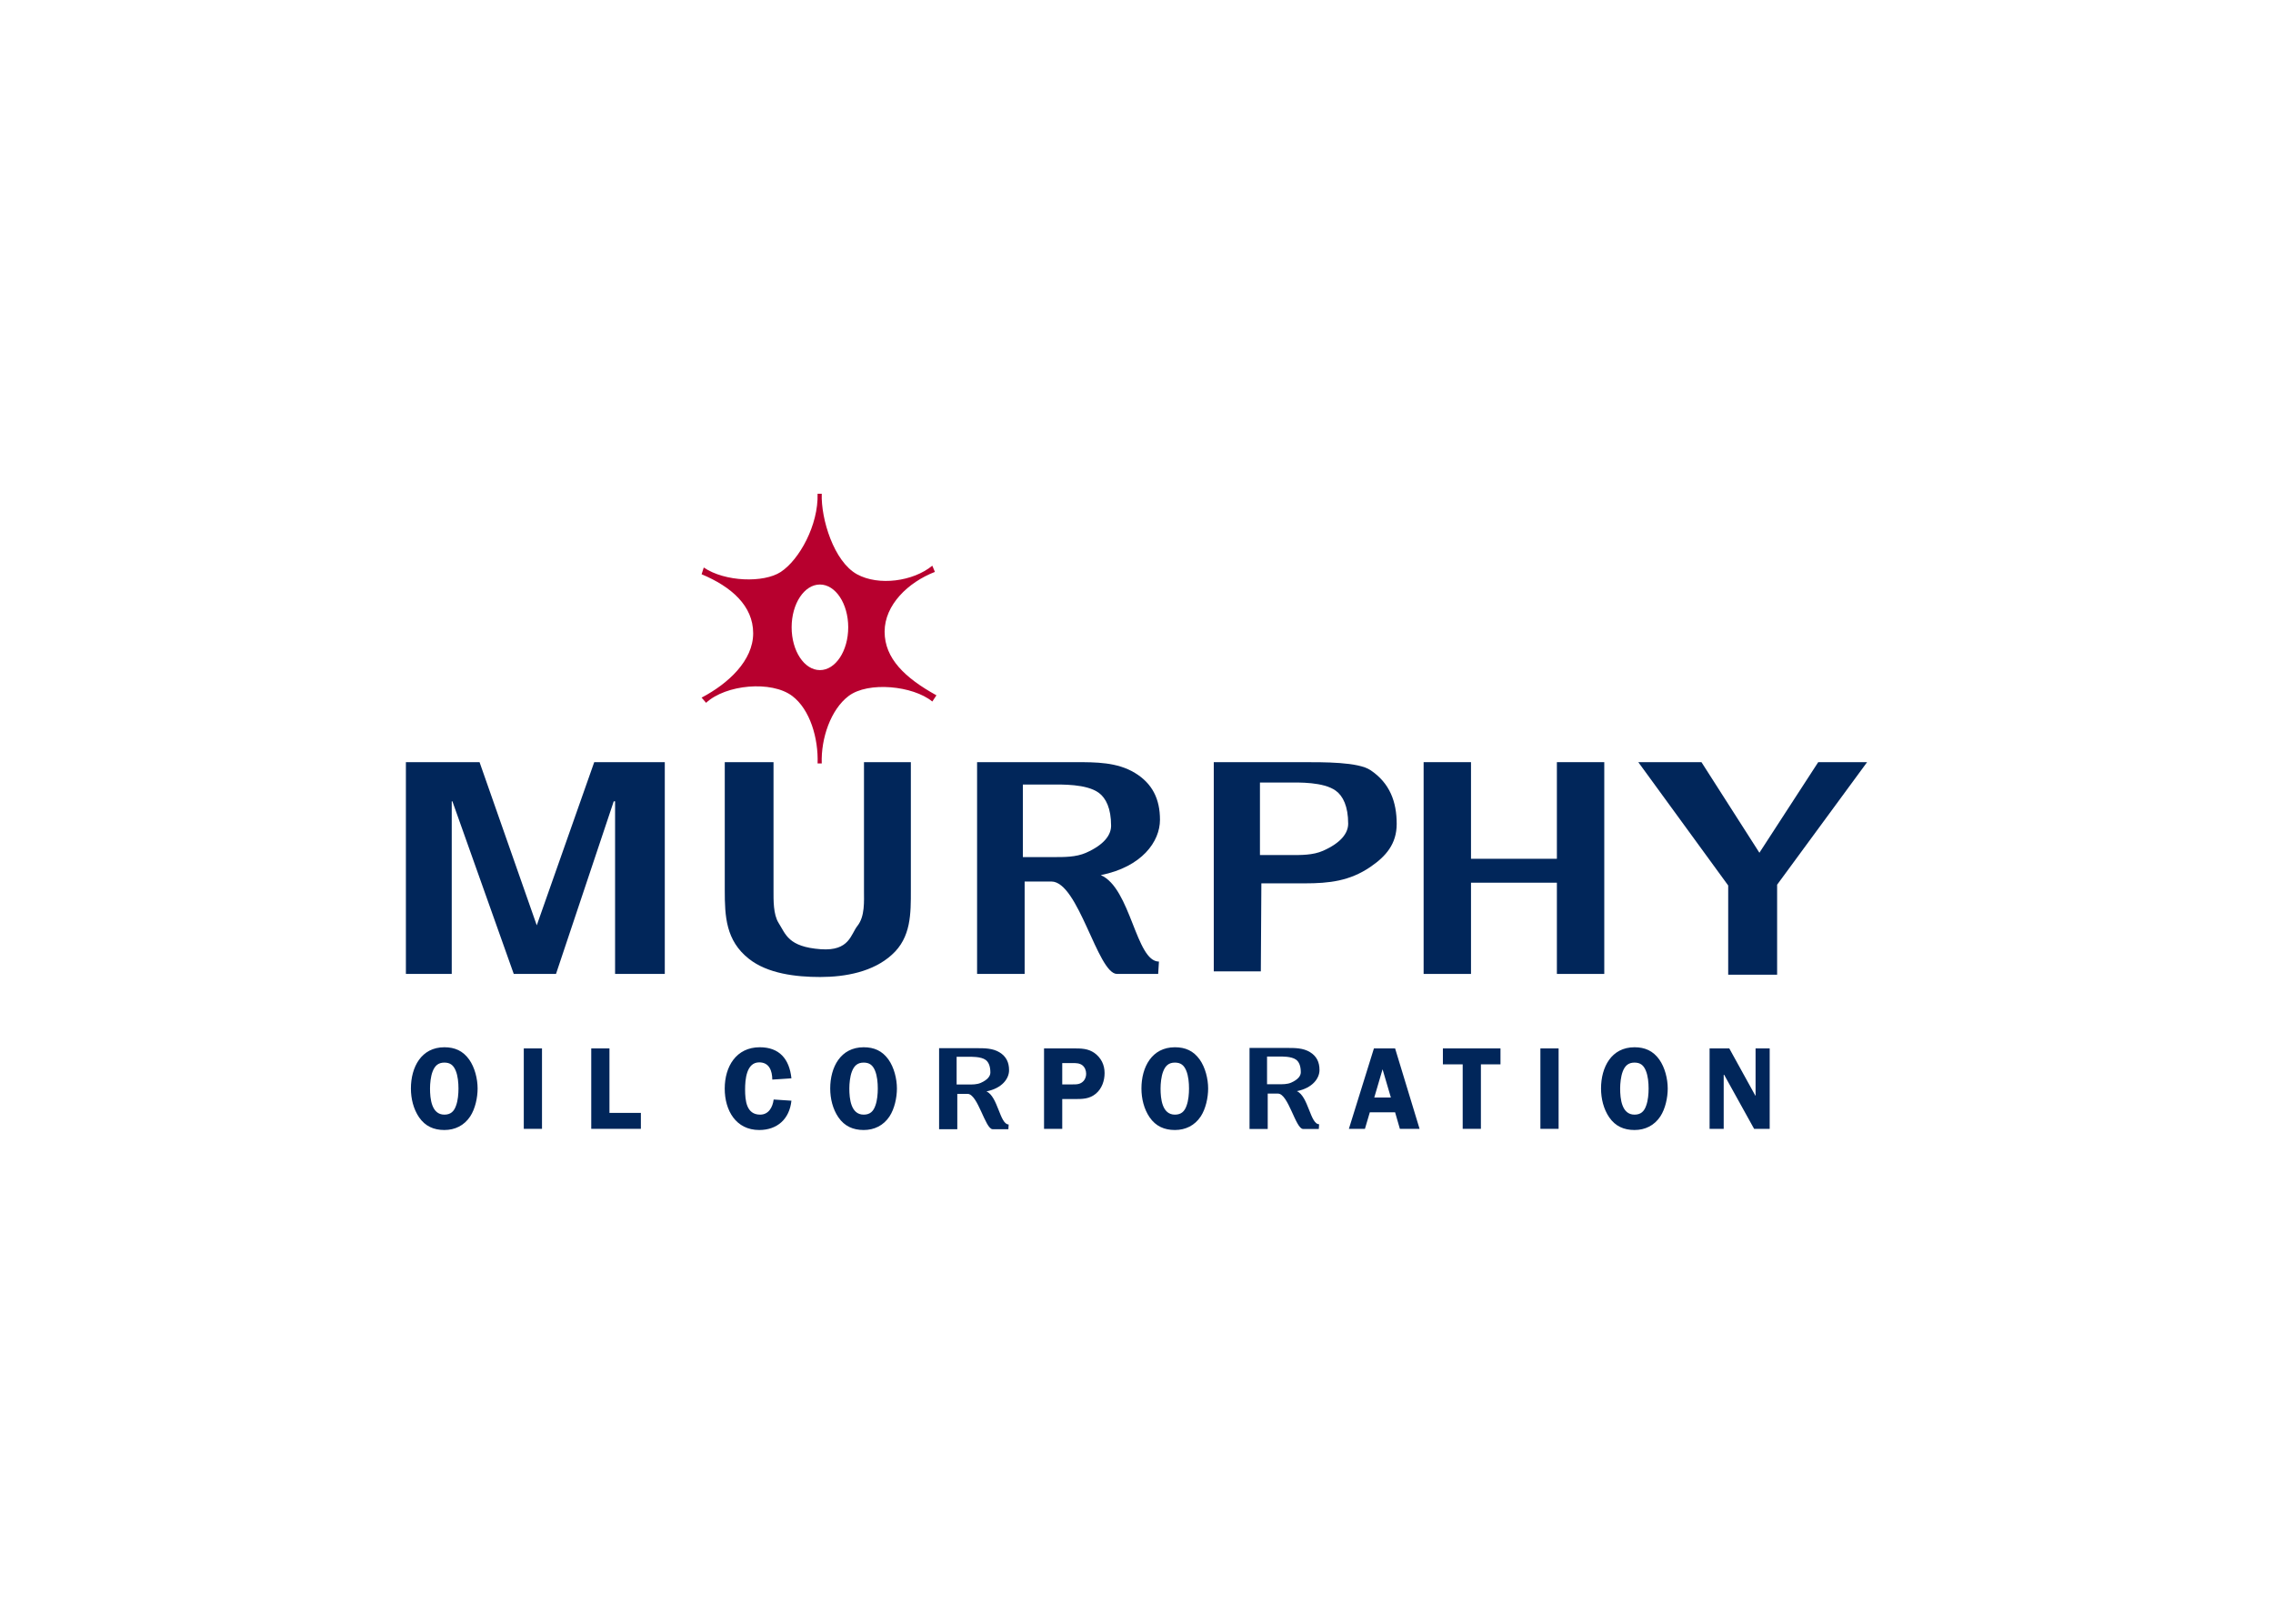 <svg clip-rule="evenodd" fill-rule="evenodd" stroke-linejoin="round" stroke-miterlimit="2" viewBox="0 0 560 400" xmlns="http://www.w3.org/2000/svg"><g fill="#01265a"><g fill-rule="nonzero"><path d="m136.983 239.922h-10.408l-15.113-42.514h-.167v42.514h-11.294l-.001-52.169h18.145l14.096 40.194 14.159-40.194h17.384v52.169h-12.246v-42.514h-.333z"/><path d="m224.408 219.311c0 5.703.086 11.635-4.686 15.894-4.599 4.183-11.377 5.475-17.651 5.475-6.025 0-12.969-.837-17.568-4.484-5.691-4.487-5.941-10.497-5.941-16.885v-31.558h12.011v31.558c0 2.433-.083 5.933 1.256 8.061 1.757 2.739 2.316 5.884 10.408 6.465 7.099.506 7.363-3.726 9.035-5.78 1.843-2.358 1.588-6.007 1.588-8.746v-31.558h11.547v31.558"/><path d="m252.007 211.14h7.363c2.761 0 5.684.047 8.197-1.067 4.463-1.973 6.174-4.384 6.174-6.663 0-4.252-1.266-6.819-3.043-8.114-3.043-2.218-9.155-2.03-11.664-2.03h-7.028v17.874m7.029 6.017h-6.592v22.765h-11.718v-52.169h24.177c5.104 0 10.344-.009 14.724 2.658 4.308 2.624 6.158 6.443 6.158 11.539 0 5.361-4.435 11.601-14.579 13.63 7.417 3.231 8.619 21.299 14.325 21.299l-.189 3.043h-10.186c-4.752-.128-9.465-22.765-16.12-22.765z"/><path d="m395.245 239.922h-11.674v-22.474h-21.159v22.474h-11.673v-52.169h11.673v23.803h21.159v-23.803h11.674z"/><path d="m437.831 217.943v22.167h-12.054v-21.976l-22.148-30.381h15.561l14.275 22.317 14.492-22.317h12.043z"/><path d="m310.415 210.641h7.364c2.761 0 5.687.049 8.198-1.063 4.462-1.976 6.173-4.387 6.173-6.668 0-4.252-1.265-6.82-3.043-8.115-3.043-2.217-9.152-2.026-11.662-2.026h-7.03zm.217 28.647h-11.595v-51.535h21.585c5.605 0 13.972-.066 17.014 1.964 4.8 3.199 6.467 7.85 6.467 13.247 0 4.944-2.663 7.987-6.467 10.587-5.106 3.488-10.119 4.059-16.229 4.059h-10.645z"/><path d="m106.561 264.018c-.448 1.182-.617 2.888-.617 4.126 0 2.486.364 6.442 3.532 6.442 1.542 0 2.385-.776 2.889-2.25.448-1.214.59-2.859.59-4.158 0-1.445-.142-3.149-.702-4.475-.561-1.331-1.374-1.938-2.777-1.938-1.539-.001-2.381.809-2.915 2.253m-3.309 11.233c-1.403-2.051-2.017-4.621-2.017-7.106 0-5.252 2.55-10.16 8.242-10.16 2.554 0 4.571.864 6.115 3.031 1.374 1.936 2.076 4.736 2.076 7.129 0 2.255-.59 4.997-1.826 6.877-1.484 2.251-3.757 3.349-6.364 3.349s-4.713-.924-6.226-3.12z"/></g><path d="m129.045 258.273h4.487v19.811h-4.487z"/><path d="m157.892 274.155v3.928h-12.226v-19.812h4.486v15.884z" fill-rule="nonzero"/><path d="m190.272 265.952c-.027-2.193-.756-4.245-3.226-4.245-3.167 0-3.476 4.276-3.476 6.672 0 2.712.309 6.206 3.702 6.206 2.103 0 3.084-1.817 3.336-3.726l4.375.291c-.478 4.536-3.506 7.22-7.936 7.22-5.721 0-8.496-4.796-8.496-10.193 0-5.489 2.861-10.193 8.636-10.193 4.825 0 7.292 2.886 7.797 7.649z" fill-rule="nonzero"/><path d="m209.865 264.018c-.447 1.182-.614 2.888-.614 4.126 0 2.486.364 6.442 3.532 6.442 1.542 0 2.384-.776 2.888-2.25.448-1.214.59-2.859.59-4.158 0-1.445-.142-3.149-.7-4.475-.56-1.331-1.376-1.938-2.778-1.938-1.54-.001-2.382.809-2.918 2.253m-3.307 11.233c-1.403-2.051-2.019-4.621-2.019-7.106 0-5.252 2.552-10.16 8.244-10.16 2.553 0 4.57.864 6.114 3.031 1.374 1.936 2.076 4.736 2.076 7.129 0 2.255-.59 4.997-1.826 6.877-1.486 2.251-3.757 3.349-6.364 3.349-2.605 0-4.712-.924-6.225-3.12z" fill-rule="nonzero"/><path d="m264.229 267.137c1.066 0 1.964 0 2.75-.867.421-.489.617-1.127.617-1.76 0-.781-.309-1.591-.925-2.082-.701-.549-1.626-.549-2.468-.549h-2.497v5.258zm-2.523 10.946h-4.487v-19.813h7.235c1.877 0 3.591 0 5.189 1.129 1.623 1.182 2.495 2.886 2.495 4.937 0 1.875-.644 3.782-2.076 5.023-1.655 1.418-3.42 1.385-5.468 1.385h-2.889v7.339z" fill-rule="nonzero"/><path d="m286.546 264.018c-.45 1.182-.619 2.888-.619 4.126 0 2.486.364 6.442 3.534 6.442 1.542 0 2.382-.776 2.886-2.25.451-1.214.59-2.859.59-4.158 0-1.445-.139-3.149-.7-4.475-.56-1.331-1.376-1.938-2.776-1.938-1.542-.001-2.383.809-2.915 2.253m-3.31 11.233c-1.402-2.051-2.019-4.621-2.019-7.106 0-5.252 2.55-10.16 8.244-10.16 2.551 0 4.571.864 6.113 3.031 1.373 1.936 2.076 4.736 2.076 7.129 0 2.255-.59 4.997-1.821 6.877-1.489 2.251-3.757 3.349-6.367 3.349-2.608 0-4.712-.924-6.226-3.12z" fill-rule="nonzero"/><path d="m342.672 270.373-2.048-6.962-2.045 6.962zm7.068 7.71h-4.852l-1.177-4.073h-6.228l-1.202 4.073h-3.955l6.169-19.813h5.217z" fill-rule="nonzero"/><path d="m369.674 262.197h-4.824v15.886h-4.487v-15.886h-4.878v-3.926h14.189z" fill-rule="nonzero"/><path d="m379.508 258.273h4.486v19.811h-4.486z"/><path d="m399.773 264.018c-.444 1.182-.616 2.888-.616 4.126 0 2.486.365 6.442 3.535 6.442 1.542 0 2.384-.776 2.886-2.25.45-1.214.59-2.859.59-4.158 0-1.445-.14-3.149-.704-4.475-.557-1.331-1.372-1.938-2.772-1.938-1.545-.001-2.384.809-2.919 2.253m-3.307 11.233c-1.402-2.051-2.018-4.621-2.018-7.106 0-5.252 2.55-10.16 8.244-10.16 2.55 0 4.567.864 6.113 3.031 1.372 1.936 2.075 4.736 2.075 7.129 0 2.255-.587 4.997-1.823 6.877-1.489 2.251-3.755 3.349-6.364 3.349-2.611 0-4.713-.924-6.227-3.12z" fill-rule="nonzero"/><path d="m435.999 278.083h-3.84l-7.379-13.313h-.112v13.313h-3.476v-19.812h4.852l6.422 11.637h.055v-11.637h3.478z" fill-rule="nonzero"/><path d="m312.163 267.1h2.817c1.055 0 2.174.022 3.136-.405 1.706-.756 2.363-1.679 2.363-2.55 0-1.625-.485-2.609-1.168-3.103-1.163-.85-3.497-.776-4.457-.776h-2.691zm2.69 2.303h-2.524v8.709h-4.482v-19.957h9.248c1.953 0 3.955-.002 5.633 1.021 1.647 1.001 2.357 2.463 2.357 4.414 0 2.048-1.701 4.435-5.578 5.211 2.834 1.239 3.297 8.149 5.481 8.149l-.073 1.162h-3.895c-1.822-.048-3.621-8.709-6.167-8.709z" fill-rule="nonzero"/><path d="m235.685 267.164h2.818c1.055 0 2.171.017 3.135-.409 1.704-.754 2.36-1.677 2.36-2.548 0-1.627-.484-2.609-1.162-3.104-1.165-.849-3.503-.776-4.465-.776h-2.686zm2.685 2.301h-2.519v8.706h-4.485v-19.957h9.25c1.954 0 3.956-.003 5.633 1.021 1.647 1.003 2.355 2.465 2.355 4.41 0 2.054-1.696 4.441-5.576 5.215 2.836 1.238 3.299 8.148 5.478 8.148l-.071 1.163h-3.899c-1.816-.046-3.617-8.706-6.166-8.706z" fill-rule="nonzero"/></g><path d="m202.005 143.993c-3.851 0-6.969 4.719-6.969 10.542 0 5.821 3.118 10.544 6.969 10.544 3.848 0 6.971-4.722 6.971-10.544 0-5.823-3.123-10.542-6.971-10.542m15.938 11.62c0 6.605 5.031 11.4 12.77 15.676l-1.021 1.528c-4.752-3.889-15.791-5.011-20.625-1.356-4.377 3.314-6.833 10.411-6.612 16.616h-1.025c.218-6.205-1.858-13.302-6.235-16.616-5.111-3.865-16.383-2.839-21.235 1.674l-1.106-1.278c6.582-3.461 12.706-9.118 12.706-15.862 0-6.746-5.366-11.456-12.706-14.53l.533-1.66c5.236 3.559 14.797 3.823 18.956 1.101 4.595-3.008 9.305-11.554 9.086-19.277h1.026c-.221 6.203 2.993 16.724 8.704 19.85 5.317 2.908 13.781 1.772 18.533-2.12l.641 1.528c-6.601 2.565-12.39 8.122-12.39 14.726z" fill="#b7002e" fill-rule="nonzero"/></svg>